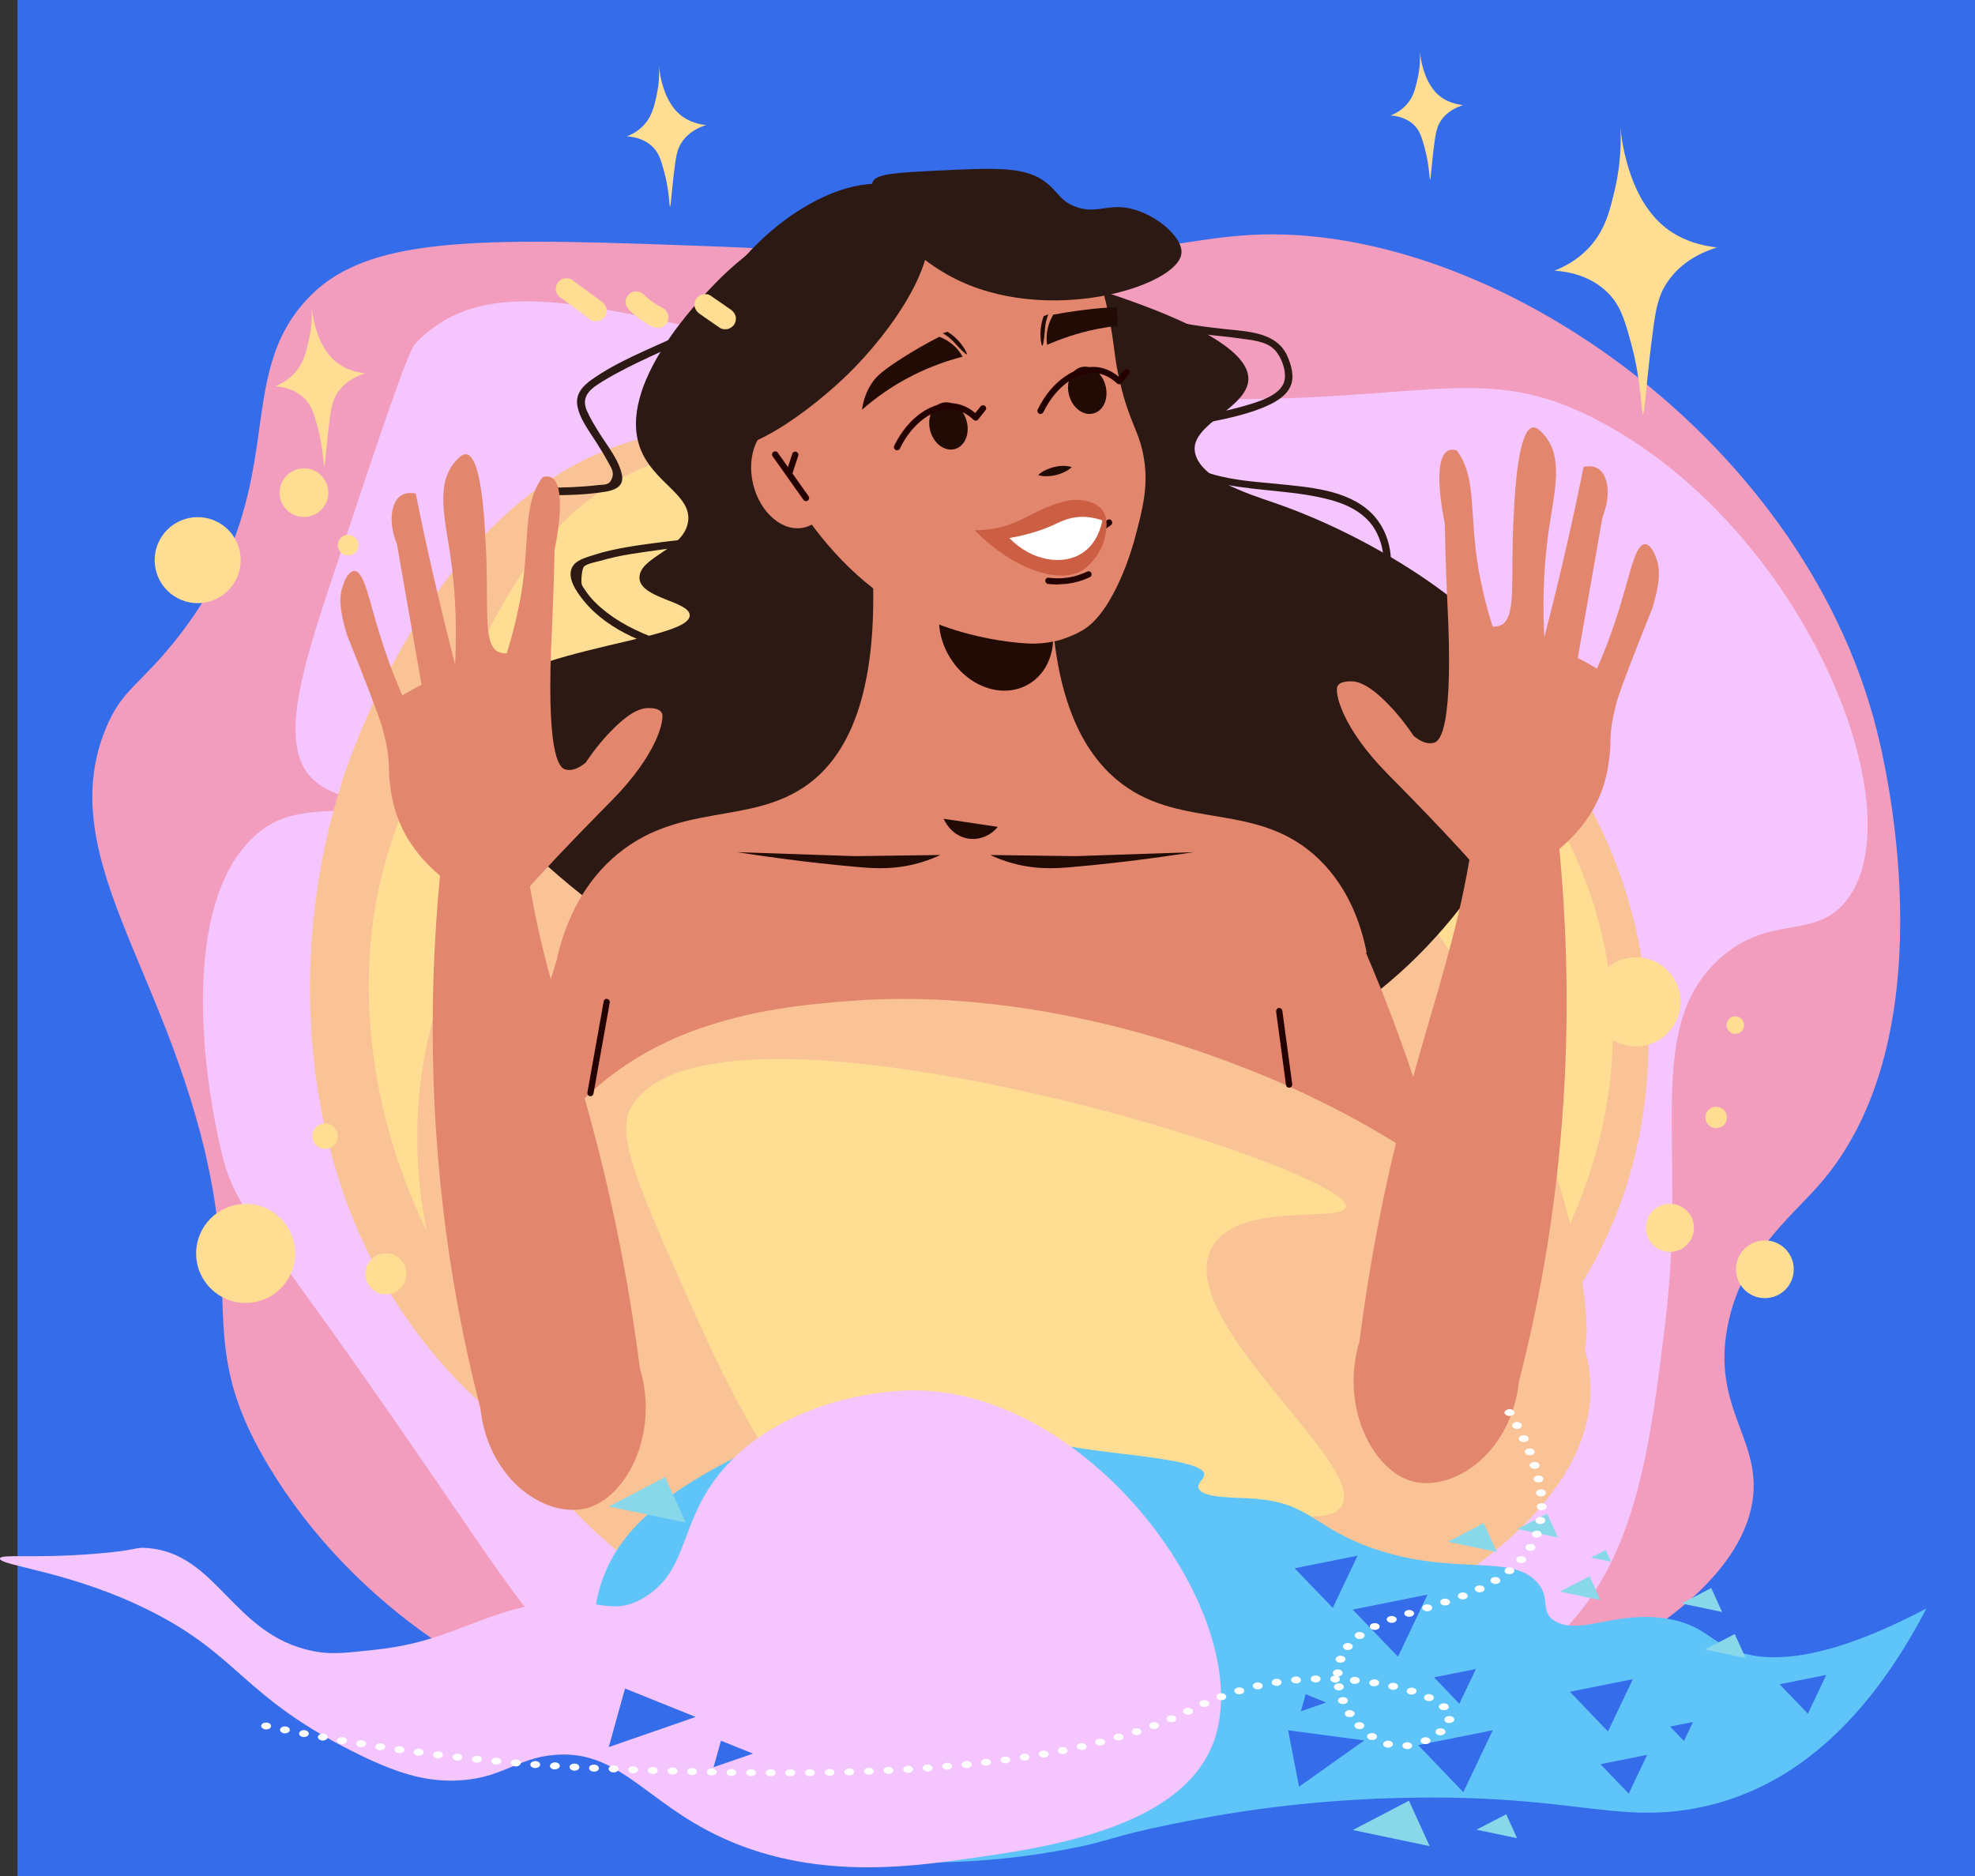 <svg xmlns="http://www.w3.org/2000/svg" id="Layer_2" data-name="Layer 2" viewBox="0 0 139.57 132.6"><rect x="0" y="0" width="139.57" height="132.6" fill="#333333" stroke="none"/><defs><style>      .cls-1 {        fill: #f29dbd;      }      .cls-1, .cls-2, .cls-3, .cls-4, .cls-5, .cls-6, .cls-7, .cls-8, .cls-9, .cls-10, .cls-11, .cls-12, .cls-13 {        stroke-width: 0px;      }      .cls-2 {        fill: #346cea;      }      .cls-3 {        fill: #2d1913;      }      .cls-4 {        fill: #ffde94;      }      .cls-5 {        fill: #88d8ea;      }      .cls-6 {        fill: #210b04;      }      .cls-7 {        fill: #5fc5f9;      }      .cls-8 {        fill: #240100;      }      .cls-9 {        fill: #cc5e44;      }      .cls-10 {        fill: #f5c5ff;      }      .cls-11 {        fill: #fff;      }      .cls-12 {        fill: #e2866d;      }      .cls-13 {        fill: #fac396;      }    </style></defs><g id="Scene"><g><rect class="cls-2" x="1.24" width="138.33" height="132.6"></rect><g><path class="cls-1" d="M7.45,51.55c-2.73,6.71,1.13,13.05,4.33,21.33,7.1,18.37.91,20.33,7.27,30.85,5.8,9.59,16.32,16.85,27.05,18.43,5.31.78,5.47-.6,16-.84,15.27-.34,17.3,2.5,27.2,2.15,15.86-.56,33.63-8.69,34.59-17.71.44-4.16-2.91-6.37-1.8-12.05.97-4.96,4.38-7.59,6.47-9.97,8.99-10.25,4.84-28.76,4.31-31.12-4.77-21.26-27.34-36.91-44.4-36.02-4.71.24-8.92,1.74-19.4,1.87-7.99.09-9.81-.73-17.94-1.03-16.56-.62-24.85-.93-29.2,3.47-5.79,5.86-1.05,13.42-9.29,24.04-2.71,3.5-4.01,3.68-5.19,6.6Z"></path><path class="cls-10" d="M18.96,58.35c-5.86,3.75-5.12,15.33-3.32,23.02.91,3.91,2.2,4.65,10.41,16.39,10.62,15.19,11.44,17.5,15.51,19.74,5.5,3.03,9.9,2.05,20.71,1.32,33.37-2.25,40.98,3.74,48.23-3.6,5.19-5.25,6.15-13.23,7.2-21.91,1.51-12.53-1.56-20.62,3.78-25.51,3.58-3.28,6.76-1.29,9.01-4.16,4.98-6.36-2.93-26.02-17.23-33.75-8.85-4.79-12.69-.97-31.88-1.8-30.24-1.31-44.37-11.81-52.02-3.82-.54.57-2.32,5.88-5.86,16.52-2.2,6.61-3.82,11.86-1.44,14.24,1.3,1.3,3.41,1.36,3.36,1.91-.07.74-3.98-.17-6.45,1.42Z"></path><path class="cls-13" d="M24.15,55.36c-4.15,12.79-3.26,31.01,8.83,42.87,11.33,11.12,26.1,10.88,35.56,10.73,5.6-.09,34.3-.39,44.49-20.48,4.62-9.1,3.43-17.95,3.03-20.48-2.73-17.49-18.76-28.88-25.68-29.52-.74-.07-3.04-.17-5.67-1.42-3.24-1.54-4.23-3.5-6.15-4.97-3.39-2.59-7.31-1.81-14.07-1.3-14.53,1.1-14.32-1.13-19.43.27-14.02,3.84-20.14,21.86-20.93,24.28Z"></path><path class="cls-4" d="M26.55,63.91c-2.08,11.87,2.5,26.44,13.19,35.49,11.15,9.44,24.26,9.32,30.55,9.22,5.03-.08,27.29-.47,38.22-17.59,1.79-2.8,6.47-11.05,5.28-21.57-1.97-17.45-18.47-26.83-25.53-30.85-1.61-.91-13.93-7.73-30.38-7.49-5.35.08-10.26.21-15.09,3.37-5.02,3.28-7.4,8.14-10.8,15.12-2.63,5.39-4.57,9.37-5.44,14.3Z"></path><path class="cls-13" d="M30.58,72.07c-3.21,11.84.85,24.98,9.56,32.98,8.81,8.1,21.62,10.23,31.62,7.86,17.04-4.04,29.69-22.07,38.22-17.59.86.45,1.34.95,1.69.74,2.36-1.48-3.95-36.44-30.21-46.31-11.93-4.48-28.08-3.83-39.53,5.4-2.03,1.63-8.69,7.16-11.33,16.9Z"></path><g><path class="cls-3" d="M73.44,19.23c11.72,3.31,14.87,5.8,14.78,7.62-.11,2-4.1,3.14-3.78,5.08.31,1.9,3.73,2.96,5.62,3.61,7.16,2.46,15.76,7.93,17.81,12.78,2.7,6.36-3.75,16.68-11.01,22.14-16.25,12.22-41.1,3.53-53.98-5.86-1.71-1.25-11.89-8.84-10.21-13.7,1.78-5.15,16.22-5.42,16.07-7.44-.07-.97-3.5-1.18-3.55-2.6-.05-1.5,3.11-1.98,3.43-3.96.31-1.91-2.44-2.75-3.37-5.2-1.69-4.45,4.07-10.41,5.26-11.64,5.37-5.55,12.21-6.88,15.37-7.27l7.57,6.44Z"></path><path class="cls-12" d="M39.37,67.66c19.07-.11,38.14-.23,57.21-.34-.39-1.93-1.24-4.53-3.37-6.59-4.25-4.11-9.59-2.08-13.9-5.31-2.28-1.71-4.69-5.15-5-12.74-.29-.01-.58-.04-.87-.06-1.75-.12-3.49-.24-5.23-.37-1.52-.46-3.15-1.04-4.84-1.78-.6-.26-1.18-.53-1.73-.81.54,9.81-1.98,13.88-4.51,15.75-4.11,3.04-9.33,1.16-13.9,5.31-2.34,2.13-3.36,4.88-3.85,6.93Z"></path><path class="cls-6" d="M67.06,46.35c1.26,2.18,3.77,3.08,5.61,2.02s2.31-3.69,1.05-5.87c-1.26-2.18-3.77-3.08-5.61-2.02s-2.31,3.69-1.05,5.87Z"></path><path class="cls-11" d="M51.13,66.4c-.12,0-.41,0-.65.2-.34.27-.46.8-.29,1.3h38.37c.15-.4.05-.84-.24-1.1-.31-.27-.71-.21-.77-.2-5.09-1.33-9.07-1.3-11.79-1.02-2.22.23-2.79.55-5.24.67-4.36.21-6.26-.62-9.82-.85-2.2-.15-5.47-.09-9.57,1Z"></path><g><path class="cls-6" d="M70.51,58.44c-.53.66-1.38.98-2.19.81-1.15-.24-1.6-1.3-1.63-1.38l3.82.57Z"></path><path class="cls-6" d="M66.45,60.43c-.28.13-.71.32-1.26.49-1.83.57-3.36.46-4.43.37-3.87-.33-7.45-.87-8.66-1.06,2.78.09,5.55.19,8.33.28l6.02-.08Z"></path><path class="cls-6" d="M69.98,60.43c.28.13.71.32,1.26.49,1.83.57,3.36.46,4.43.37,3.87-.33,7.45-.87,8.66-1.06-2.78.09-5.55.19-8.33.28l-6.02-.08Z"></path></g><path class="cls-12" d="M47.18,78.91c0,1.16.24,2.26.7,3.26.77,1.72,2.15,3.12,3.87,3.99,1.42,7.36,2.83,14.72,4.25,22.08-1.59,1.68-3.31,3.72-4.97,6.17,3.99,2.08,8.09,3.52,11.45,4.34,8.49,2.06,17.83,1.46,26.09-.83-.11-.21-.23-.42-.36-.63-2.19-3.77-4.61-6.76-6.79-9.05,1.42-7.36,2.83-14.72,4.25-22.08,1.73-.87,3.12-2.31,3.88-4.05.44-.99.69-2.08.69-3.21,0-.94-.17-1.85-.49-2.69-.34-1.02-.92-1.95-1.65-2.73.37-1.93.74-3.88,1.12-5.83-.09-.1-.16-.19-.26-.29-.87-.99-2.08-2.1-3.65-3.04-.3-.17-.62-.36-.94-.52-7.06-3.52-14.42-.11-15.61.44-1.3-.56-8.66-3.97-15.72-.44-1.9.94-3.34,2.18-4.37,3.29-.16.16-.3.33-.44.49.29,1.78.62,3.49.94,5.2.04.23.09.46.13.69-1.33,1.45-2.13,3.35-2.13,5.43Z"></path><path class="cls-12" d="M96.32,100.7c2.71-1.82,5.42-3.65,8.13-5.47-1.02-6.78-2.82-14.65-5.99-23.09-1.29-3.44-2.68-6.62-4.1-9.55-2.44-1.26-5.29-1.18-7.43.25-2.08,1.39-2.7,3.55-2.86,4.17,4.08,11.23,8.17,22.47,12.25,33.7Z"></path><path class="cls-12" d="M43.17,104.82c-2.94-1.42-5.88-2.84-8.83-4.25.04-6.86.7-14.9,2.63-23.71.79-3.59,1.7-6.94,2.69-10.04,2.24-1.6,5.07-1.93,7.39-.82,2.26,1.08,3.18,3.13,3.42,3.72-2.44,11.7-4.87,23.4-7.31,35.1Z"></path><path class="cls-12" d="M80.78,32.08c.44,2.16-.02,3.87-.61,6.07-.1.39-1.4,5.05-3.64,6.38-.79.47-1.65.71-1.65.71-.58.16-1.16.23-1.75.25-.7.02-6.26-.21-10.92-3.53-5.77-4.12-11.93-14.26-7.74-21.97,2.58-4.75,7.92-6.39,10.06-6.91.24-.05.51-.09.81-.14,0,0,1.16-.17,2.26-.17,3.99-.01,6.48,1.72,6.48,1.72,2.41,1.67,3.49,4.48,4.05,6.79.11.45.2.87.27,1.27.09.45.15.86.21,1.22.17,1.06.19,1.78.55,3.3.64,2.72,1.27,3.29,1.62,5Z"></path><g><path class="cls-12" d="M53.22,34.21c.49,2.05,2.11,3.43,3.62,3.07,1.52-.36,2.35-2.31,1.86-4.37-.49-2.05-2.11-3.43-3.62-3.07-1.52.36-2.35,2.31-1.86,4.37Z"></path><path class="cls-8" d="M56.96,35.42s.09-.01.13-.04c.1-.07.12-.21.05-.31l-2.18-3.08c-.07-.1-.2-.12-.31-.05-.1.07-.12.21-.05.31l2.18,3.08c.04.06.11.09.18.09Z"></path><path class="cls-8" d="M55.8,33.59c.09,0,.18-.06.21-.15l.4-1.23c.04-.12-.03-.24-.14-.28s-.24.02-.28.14l-.4,1.23c-.04.12.03.24.14.28.02,0,.05.01.07.01Z"></path></g><g><path class="cls-6" d="M68.34,29.88c.19.92-.24,1.76-.97,1.88s-1.47-.52-1.66-1.43c-.19-.92.24-1.76.97-1.88.73-.13,1.47.52,1.66,1.43Z"></path><path class="cls-8" d="M63.39,31.83c.08,0,.16-.05.2-.12.89-1.85,2.48-2.99,3.89-2.74.47.08.91.32,1.32.7.05.04.11.07.16.06.06,0,.12-.03.16-.08.18-.22.35-.43.52-.65.08-.1.06-.23-.03-.31-.09-.07-.23-.06-.31.03-.13.16-.25.31-.38.47-.42-.36-.89-.58-1.37-.66-1.6-.27-3.38.95-4.36,2.98-.05.11,0,.24.1.29.03.01.06.02.09.02Z"></path></g><g><path class="cls-6" d="M78.15,27.36c.19.92-.24,1.76-.97,1.88-.73.13-1.47-.52-1.66-1.43-.19-.92.24-1.76.97-1.88.73-.13,1.47.52,1.66,1.43Z"></path><path class="cls-8" d="M73.53,29.26c.08,0,.16-.05.2-.12.89-1.86,2.5-2.98,3.89-2.74.47.08.91.32,1.32.7.04.04.1.06.16.06.06,0,.12-.03.16-.08l.52-.64c.08-.09.06-.23-.03-.31-.09-.08-.23-.06-.31.03l-.38.47c-.42-.35-.89-.58-1.37-.66-1.6-.27-3.38.95-4.36,2.98-.05.11,0,.24.1.29.03.01.06.02.09.02Z"></path></g><g><path class="cls-6" d="M60.94,28.94c.81-.71,2-1.62,3.57-2.41,1.35-.68,2.58-1.08,3.52-1.32-.1-.17-.23-.37-.4-.56-.42-.47-.91-.72-1.25-.85-1.07.55-1.93,1.07-2.55,1.46-1.5.95-1.85,1.34-2.07,1.61-.59.77-.77,1.57-.84,2.07Z"></path><path class="cls-6" d="M66.96,23.45c.18.11.44.29.69.55.45.46.72,1,.67,1.04-.06.05-.58-.5-.73-.67-.23-.24-.41-.46-.76-.69-.09-.06-.16-.1-.21-.13l.34-.1Z"></path></g><g><path class="cls-6" d="M78.92,21.73c.03.46.04.9.05,1.3-.44.05-.9.12-1.38.21-1.48.29-2.69.74-3.59,1.13-.03-.2-.05-.43-.03-.69.05-.63.28-1.12.46-1.44,1.18-.22,2.18-.34,2.9-.42.7-.07,1.21-.1,1.58-.1Z"></path><path class="cls-6" d="M73.76,22.34c-.08.2-.17.5-.21.86-.07.63.04,1.23.11,1.23.08,0,.15-.75.17-.98.03-.33.04-.61.17-1.01.03-.1.06-.18.09-.23l-.32.13Z"></path></g><path class="cls-6" d="M73.36,33.58c.34-.32.73-.46,1.12-.57.4-.09.81-.13,1.26,0-.34.32-.73.46-1.12.57-.4.08-.81.13-1.26,0Z"></path><path class="cls-8" d="M73.24,38.89c.55,0,1.09-.05,1.63-.16,1.31-.25,2.57-.81,3.64-1.62.1-.07.12-.21.04-.31-.07-.1-.21-.12-.31-.04-1.02.77-2.22,1.31-3.46,1.54-1.1.21-2.22.2-3.32-.05-.12-.03-.24.05-.26.17-.03.12.05.24.17.26.62.13,1.24.2,1.87.2Z"></path><path class="cls-8" d="M74.75,41.3c.48,0,.95-.06,1.41-.19.3-.08.59-.19.86-.32.11-.05.15-.18.1-.29-.05-.11-.19-.15-.29-.1-.25.12-.52.22-.79.3-.62.17-1.27.22-1.92.13-.14-.02-.23.07-.25.19-.02.12.07.23.19.25.23.03.46.04.69.04Z"></path><path class="cls-9" d="M68.87,37.48c.99,0,1.74-.18,2.23-.33,1.45-.45,2.18-1.18,4.03-1.69.27-.07.76-.2,1.36-.1.33.05,1,.16,1.4.68.46.6.3,1.38.21,1.86-.24,1.16-1.03,2.02-1.54,2.36-1.58,1.07-4.83.09-7.69-2.78Z"></path><path class="cls-11" d="M71.34,38.04c1.58,1.62,3.79,1.96,5.17,1.03,1.03-.69,1.31-1.88,1.39-2.29-.46-.16-1.15-.33-1.94-.21-.6.09-1.02.31-1.27.42-.7.34-1.77.76-3.36,1.04Z"></path><path class="cls-3" d="M61.68,12.83c-.72,1.41,2.19,4.95,5.56,6.74,6.67,3.54,16.01.68,16.25-1.66.13-1.2-2.06-3.03-4.08-3.25-1.31-.14-2.1.45-3.43-.06-1.06-.4-1.18-1.02-2.07-1.71-1.42-1.12-3.53-1.04-7.68-.83-2.85.14-4.27.22-4.55.77Z"></path><path class="cls-3" d="M65.22,14.73c1.85,3.21-2.39,8.88-5.28,11.7-2.31,2.26-7.76,6.62-10.17,4.97-1.87-1.28-1.11-5.62-.28-8,2.41-6.89,10.51-11.95,14.34-9.97.27.14.93.53,1.38,1.3Z"></path><path class="cls-3" d="M80.4,21.88c1.98.89,4.04,1.14,6.18,1.38,1.64.18,3.66.21,4.41,1.94.27.64.5,1.42.21,2.09-.31.72-1.08,1.14-1.76,1.44-1.82.78-3.9,1.07-5.83,1.46-.33.07-.47-.44-.14-.51,1.68-.34,3.39-.64,5.03-1.16.74-.24,1.78-.6,2.17-1.34.38-.72-.09-1.98-.65-2.51-.59-.57-1.63-.64-2.4-.75-.89-.13-1.79-.2-2.68-.31-1.67-.2-3.27-.58-4.81-1.27-.31-.14-.04-.59.27-.46h0Z"></path><path class="cls-3" d="M83.06,30.43c-.6,3.37,5.01,3.54,7.09,3.76,2.25.24,5.03.38,6.75,2.06,1.46,1.42,1.75,3.73,1,5.57-.81,1.98-2.6,3.37-4.58,4.05-2.97,1.02-6.15.53-9.17.04-.33-.06-.19-.56.14-.51,2.71.45,5.53.88,8.23.16,2.31-.61,4.55-2.23,5.13-4.66.27-1.12.13-2.33-.41-3.34-.63-1.18-1.81-1.82-3.05-2.18-2.48-.71-5.1-.64-7.62-1.14-1.97-.39-4.45-1.52-4.02-3.95.06-.33.57-.19.51.14h0Z"></path><path class="cls-3" d="M53.79,19.41c-.03,2.14-2.73,3.32-4.35,4.15-2.27,1.16-4.67,2.06-6.85,3.39-.8.49-1.57,1.02-1.12,2.07.24.55.56,1.07.88,1.58.55.89,1.43,1.95,1.61,3.02.12.76-.52,1.03-1.16,1.13-1.39.23-2.85.26-4.26.25-.34,0-.34-.53,0-.53,1.23,0,2.47-.04,3.69-.18.5-.06.81.03,1.01-.46.19-.47-.05-.77-.28-1.19-.24-.46-.52-.89-.79-1.33-.5-.8-1.25-1.74-1.38-2.71-.11-.78.42-1.34,1.01-1.76,1.88-1.33,4.11-2.17,6.18-3.15,1.05-.5,2.09-1.02,3.07-1.63.96-.6,2.2-1.37,2.22-2.65,0-.34.53-.34.53,0h0Z"></path><path class="cls-3" d="M53.3,51.48c1.08-.19,2.22-.92,1.86-2.17-.26-.91-1.28-1.46-2.09-1.82-1.39-.61-2.92-.81-4.39-1.15-2.66-.63-5.64-1.68-7.42-3.87-.5-.61-1.33-1.75-.73-2.53.31-.4.96-.56,1.41-.71.77-.25,1.56-.42,2.36-.56.8-.14,1.61-.24,2.42-.35.75-.11,1.67-.13,2.38-.43,2.54-1.05-.81-4.45-1.79-5.47-.23-.25.14-.62.37-.37,1.16,1.22,3.99,3.96,2.46,5.81-.7.84-2.29.83-3.28.97-1.49.21-3,.38-4.44.81-.28.08-.98.2-1.16.42-.15.18-.21,1.04-.15,1.24.04.13.15.27.22.38.41.64.97,1.16,1.56,1.62,1.24.94,2.68,1.59,4.16,2.06,2.37.75,5.18.8,7.28,2.23.82.56,1.59,1.35,1.43,2.41-.18,1.17-1.25,1.81-2.32,2-.33.06-.47-.45-.14-.51h0Z"></path><path class="cls-13" d="M34.83,95.23c.29,2.38,1.03,4.58,2.12,6.6.96,1.76,2.18,3.39,3.56,4.88,2.94,3.15,6.69,5.71,10.52,7.7,3.99,2.08,8.09,3.52,11.45,4.34,8.49,2.06,17.83,1.46,26.09-.83,12.86-3.52,23.17-11.08,23.8-18.9.26-3.08-.99-6.24-3.32-9.31-1.79-2.33-4.22-4.61-7.12-6.73-1.03-.74-2.13-1.49-3.28-2.19-2.71-1.69-5.71-3.22-8.89-4.58-.9-.37-1.82-.74-2.75-1.09-8.5-3.22-18-5.01-26.57-4.4-2.78.2-6.63.52-10.55,1.82-.24.07-.47.16-.7.24-2.73,1-5.47,2.51-7.87,4.84-.47.46-.93.94-1.37,1.46-.39.47-4.37,5.27-5.13,11.85-.01.24-.04.47-.06.72-.09,1.15-.07,2.33.07,3.56Z"></path><g><path class="cls-12" d="M104.64,48.51c1.33.17,2.66.33,3.99.5,1.93,10.17,3.13,23.51.8,38.51-.56,3.6-1.28,6.98-2.09,10.13-.57,5.23-4.88,7.95-7.75,6.98-2.67-.91-4.88-5.28-3.52-9.82.43-3.33.89-5.96,1.19-7.55,2.8-14.9,6.49-20.56,7.29-32.55.19-2.79.13-5.04.08-6.2Z"></path><path class="cls-12" d="M94.51,48.52c.18-.39.82-.37,1.14-.36.22.04.94.09,2.31,1.47.52.51,1.2,1.28,1.94,2.38.73.61,1.22.56,1.51.46.36-.17,1.33-1.05.87-9.95,0,0-.13-2.82-.18-5.54-.08-.36-.96-4.6.26-5.14.14-.06.33-.08.58-.01.71.94.94,2.05,1.06,3.42.12,1.37.14,3,.49,5.02.17.95.46,2.34.99,4.01.17.03.42,0,.7-.15,1.02-.72.53-3.39.8-7.81.08-1.89.35-5.93,1.33-6.1.33-.07.66.36.8.51,1.42,1.58.72,4.12.35,6.66-.26,1.79-.5,4.38-.33,7.67.55-2.13,1.09-4.32,1.6-6.57.43-1.87.82-3.7,1.18-5.5.54-.1.85.03,1,.12.74.44.97,1.87.33,3.46-.58,3.31-1.16,6.62-1.74,9.93.48.25.92.5,1.36.76,1.01-2.31,1.62-4.33,2.03-5.79.41-1.46.78-3,1.36-3.01.42,0,.74.81.75.89.41.94.24,2.05-.23,3.63-1.33,3.29-2.24,5.73-2.4,6.25-.16.51-.27,1-.27,1-.03.1-.06.25-.1.44-.02.11-.1.51-.15.97-.06.58-.03.76-.06,1.3,0,0-.03.52-.17,1.36-1.14,6.61-9.04,8.87-8.86,7.56-1.48-1.91-6.68-7.14-6.68-7.14-3.27-3.31-3.76-5.74-3.57-6.21Z"></path></g><g><path class="cls-12" d="M36.65,50.4c-1.33.17-2.66.33-3.99.5-1.93,10.17-3.13,23.51-.8,38.51.56,3.6,1.28,6.98,2.09,10.13.57,5.23,4.88,7.95,7.75,6.98,2.67-.91,4.88-5.28,3.52-9.82-.43-3.33-.89-5.96-1.19-7.55-2.8-14.9-6.49-20.56-7.29-32.55-.19-2.79-.13-5.04-.08-6.2Z"></path><path class="cls-12" d="M46.78,50.41c-.18-.39-.82-.37-1.14-.36-.22.04-.94.09-2.31,1.47-.52.51-1.2,1.28-1.94,2.38-.73.61-1.22.56-1.51.46-.36-.17-1.33-1.05-.87-9.95,0,0,.13-2.82.18-5.54.08-.36.96-4.6-.26-5.14-.14-.06-.33-.08-.58-.01-.71.94-.94,2.05-1.06,3.42-.12,1.37-.14,3-.49,5.02-.17.95-.46,2.34-.99,4.01-.17.03-.42,0-.7-.15-1.02-.72-.53-3.39-.8-7.81-.08-1.89-.35-5.93-1.33-6.1-.33-.07-.66.36-.8.51-1.42,1.58-.72,4.12-.35,6.66.26,1.79.5,4.38.33,7.67-.55-2.13-1.09-4.32-1.6-6.57-.43-1.87-.82-3.7-1.18-5.5-.54-.1-.85.03-1,.12-.74.44-.97,1.87-.33,3.46.58,3.31,1.16,6.62,1.74,9.93-.48.25-.92.5-1.36.76-1.01-2.31-1.62-4.33-2.03-5.79-.41-1.46-.78-3-1.36-3.01-.42,0-.74.81-.75.89-.41.94-.24,2.05.23,3.63,1.33,3.29,2.24,5.73,2.4,6.24.16.51.27,1,.27,1,.02.1.06.25.1.44.02.11.1.51.15.97.06.58.03.76.06,1.3,0,0,.03.52.17,1.36,1.14,6.61,9.04,8.87,8.86,7.56,1.48-1.91,6.68-7.14,6.68-7.14,3.27-3.31,3.76-5.74,3.57-6.21Z"></path></g></g><path class="cls-4" d="M120.52,78.98c0,.42.34.76.76.76s.76-.34.76-.76-.34-.76-.76-.76-.76.34-.76.76Z"></path><path class="cls-4" d="M122.01,72.45c0,.34.28.62.62.62s.62-.28.62-.62-.28-.62-.62-.62-.62.28-.62.62Z"></path><path class="cls-4" d="M112.46,70.81c0,1.74,1.41,3.15,3.15,3.15s3.15-1.41,3.15-3.15-1.41-3.15-3.15-3.15-3.15,1.41-3.15,3.15Z"></path><path class="cls-4" d="M116.31,86.78c0,.94.76,1.7,1.7,1.7s1.7-.76,1.7-1.7-.76-1.7-1.7-1.7-1.7.76-1.7,1.7Z"></path><path class="cls-4" d="M122.68,89.71c0,1.13.91,2.04,2.04,2.04s2.04-.91,2.04-2.04-.91-2.04-2.04-2.04-2.04.91-2.04,2.04Z"></path><circle class="cls-4" cx="21.48" cy="34.82" r="1.72"></circle><circle class="cls-4" cx="24.6" cy="38.53" r=".73"></circle><circle class="cls-4" cx="13.97" cy="39.59" r="3.04"></circle><circle class="cls-4" cx="22.97" cy="80.3" r=".9"></circle><circle class="cls-4" cx="17.36" cy="88.59" r="3.5"></circle><path class="cls-4" d="M25.82,90.03c0,.8.65,1.45,1.45,1.45s1.45-.65,1.45-1.45-.65-1.45-1.45-1.45-1.45.65-1.45,1.45Z"></path><path class="cls-8" d="M91.1,76.88c.15-.02.23-.13.22-.25l-.7-5.2c-.02-.12-.13-.2-.25-.19-.12.02-.2.13-.19.25l.7,5.2c.02.11.11.19.22.19Z"></path><path class="cls-8" d="M41.72,77.48c.1,0,.2-.07.22-.18l1.15-6.44c.02-.12-.06-.23-.18-.26-.12-.03-.23.06-.25.18l-1.15,6.44c-.02.12.06.23.18.26.01,0,.03,0,.04,0Z"></path><path class="cls-4" d="M44.56,78.33c-1.05,1.94.64,5.74,4.03,13.35,3.23,7.25,6.77,14.96,14.51,20.61.61.45,8.14,5.86,10.68,3.8.64-.52.43-1.07,1.04-2,2.32-3.5,9.27-1.6,9.81-3.05.8-2.14-13.3-9.17-12.96-9.92.4-.9,20.92,8.68,23.13,5.35,1.93-2.91-11.82-13.09-9.2-18.23,1.74-3.43,9.34-1.79,9.51-2.93.44-2.81-45.17-16.89-50.55-6.97Z"></path></g><path class="cls-4" d="M101.06,12.69c-.05,0-.04-.99-.38-2.23-.2-.73-.33-1.19-.73-1.6-.57-.57-1.33-.67-1.68-.7.28-.11.69-.31,1.07-.7.54-.56.68-1.2.84-1.9.1-.45.21-1.11.16-1.94,0-.14.08,2.03,1.33,3.11.59.51,1.29.65,1.72.7-.41.13-1.11.42-1.56,1.09-.19.29-.32.59-.43,1.34-.23,1.62-.28,2.82-.34,2.82Z"></path><path class="cls-4" d="M116.11,29.27c-.12,0-.09-2.21-.84-5-.45-1.64-.74-2.67-1.65-3.58-1.28-1.28-2.98-1.51-3.77-1.56.62-.24,1.56-.7,2.4-1.58,1.2-1.27,1.53-2.7,1.89-4.26.23-1,.47-2.5.37-4.35-.02-.31.19,4.55,2.97,6.97,1.32,1.15,2.89,1.47,3.85,1.58-.93.29-2.49.94-3.5,2.45-.44.66-.73,1.32-.96,3-.51,3.64-.62,6.33-.77,6.33Z"></path><path class="cls-4" d="M22.91,32.93c-.06,0-.05-1.22-.47-2.77-.25-.91-.41-1.48-.91-1.99-.71-.71-1.65-.84-2.09-.87.34-.13.86-.39,1.33-.88.67-.7.85-1.49,1.05-2.36.13-.56.26-1.38.2-2.41,0-.17.1,2.52,1.65,3.86.73.64,1.6.81,2.13.88-.51.16-1.38.52-1.94,1.36-.24.37-.4.73-.53,1.66-.28,2.02-.34,3.5-.42,3.51Z"></path><path class="cls-4" d="M47.35,14.59c-.06,0-.04-1.08-.41-2.44-.22-.8-.36-1.31-.8-1.75-.63-.63-1.45-.74-1.84-.76.3-.12.76-.34,1.17-.77.59-.62.75-1.32.92-2.08.11-.49.23-1.22.18-2.12,0-.15.09,2.22,1.45,3.4.64.56,1.41.72,1.88.77-.45.14-1.22.46-1.71,1.2-.21.32-.36.64-.47,1.46-.25,1.78-.3,3.09-.37,3.09Z"></path><path class="cls-5" d="M72.46,120.79c.69-.36,1.39-.72,2.08-1.08.25.56.51,1.12.76,1.68-.95-.2-1.9-.4-2.85-.59Z"></path><path class="cls-7" d="M88.77,105.93c-1.46-.11-3.71-.02-4.05-.7-.19-.38.39-.67.38-1.03-.02-1.31-9.17-1.44-11.08-2.41-.23-.12-.46-.24-.46-.24-1-.57-1.66-1.02-1.83-1.14-.95-.64-2.72-.88-3.82-.87-2.7.04-3.05,1.64-5.96,1.84-1.68.12-1.92-.39-3.74-.38-1.48.01-3.09.36-5.73,1.73-2.47,1.28-6.44,3.32-8.63,6.45-4,5.7-1.42,13.98,5.88,18.57,9.69,6.09,23.9,3.3,26.08,2.87,2.62-.51,2.83-.85,6.93-1.68,3.27-.66,9.26-1.81,17.57-1.89,10.75-.11,13.96,1.79,19.48.76,4.86-.91,11.1-4.03,16.35-14.13-7.09,3.74-10.96,3.82-13.22,3.09-2.06-.67-2.43-1.91-5.07-2.36-3.63-.61-6.15,1.18-7.92.19-1.19-.67-.26-1.6-1.3-2.76-1.81-2.04-5.78-.46-11.39-2.33-4.34-1.45-4.61-3.28-8.48-3.57Z"></path><path class="cls-10" d="M85.63,123.44c-2.44,5.88-12.07,7.2-17.26,7.93-4.35.61-11.63,1.63-18.5-2.06-4.54-2.44-6.44-5.62-10.65-5.28-2.79.22-3.77,1.76-7.18,1.82-1.99.03-3.93-.45-7.21-2.11-7.63-3.85-7.92-6.67-14.01-9.78C5.16,111.05-.1,110.67,0,110.15c.07-.34,2.27.02,6.69-.33,3.16-.25,2.76-.49,3.72-.41,4.96.38,6.02,6.1,11.64,7.27,1.48.31,2.61.1,4.36-.07,4.5-.45,6.43-1.92,10.09-2.9,5.29-1.42,6.29.78,8.92-.74,3.15-1.83,2.56-4.96,5.12-8.42,3.56-4.82,10.25-6.28,14.04-6.28,12.78,0,24.65,16.53,21.06,25.18Z"></path><path class="cls-2" d="M91.8,126.28c-.26-1.33-.51-2.66-.77-3.99,1.79.24,3.59.48,5.38.72l-4.61,3.27Z"></path><path class="cls-2" d="M103.41,126.67c-1.06-1.11-2.13-2.22-3.19-3.33,1.76-.35,3.51-.7,5.27-1.05-.69,1.46-1.39,2.92-2.08,4.38Z"></path><path class="cls-2" d="M103.13,120.42c-.6-.62-1.2-1.25-1.79-1.87.99-.2,1.97-.39,2.96-.59-.39.82-.78,1.64-1.17,2.46Z"></path><path class="cls-2" d="M98.8,117.1c-1.07-1.11-2.14-2.23-3.21-3.34,1.76-.35,3.53-.7,5.29-1.06-.7,1.47-1.39,2.93-2.09,4.4Z"></path><path class="cls-2" d="M119,123.05c-.33-.34-.65-.68-.98-1.02.54-.11,1.08-.22,1.62-.32-.21.45-.43.9-.64,1.35Z"></path><path class="cls-2" d="M115.1,126.77c-.67-.69-1.33-1.39-2-2.08,1.1-.22,2.2-.44,3.3-.66l-1.3,2.74Z"></path><path class="cls-2" d="M127.76,121.12c-.67-.69-1.33-1.39-2-2.08,1.1-.22,2.2-.44,3.3-.66-.43.91-.87,1.83-1.3,2.74Z"></path><path class="cls-2" d="M113.64,122.38c-.9-.94-1.8-1.87-2.7-2.81,1.48-.3,2.97-.59,4.45-.89-.59,1.23-1.17,2.47-1.76,3.7Z"></path><path class="cls-2" d="M94.19,113.65c-.9-.94-1.8-1.87-2.7-2.81,1.48-.3,2.97-.59,4.45-.89-.59,1.23-1.17,2.47-1.76,3.7Z"></path><path class="cls-5" d="M102.32,108.97c.84-.44,1.69-.88,2.53-1.32.31.68.62,1.36.93,2.04-1.15-.24-2.31-.48-3.46-.72Z"></path><path class="cls-5" d="M107.23,108.07c.7-.36,1.4-.73,2.1-1.09.26.56.51,1.13.77,1.69-.96-.2-1.91-.4-2.87-.6Z"></path><path class="cls-5" d="M110.23,112.49c.7-.36,1.4-.73,2.1-1.09.26.56.51,1.13.77,1.69-.96-.2-1.91-.4-2.87-.6Z"></path><path class="cls-5" d="M118.83,113.33c.7-.36,1.4-.73,2.1-1.09.26.56.51,1.13.77,1.69-.96-.2-1.91-.4-2.87-.6Z"></path><path class="cls-5" d="M104.34,129.32c.7-.36,1.4-.73,2.1-1.09.26.56.51,1.13.77,1.69-.96-.2-1.91-.4-2.87-.6Z"></path><path class="cls-5" d="M95.59,129.35c1.33-.69,2.65-1.38,3.98-2.08l1.46,3.21c-1.81-.38-3.63-.76-5.44-1.14Z"></path><path class="cls-5" d="M43.02,106.48c1.33-.69,2.65-1.38,3.98-2.08l1.46,3.21c-1.81-.38-3.63-.76-5.44-1.14Z"></path><path class="cls-5" d="M112.44,110.09c.34-.18.69-.36,1.03-.54.13.28.25.55.38.83-.47-.1-.94-.2-1.41-.29Z"></path><path class="cls-5" d="M120.49,116.58c.7-.36,1.4-.73,2.1-1.09.26.56.51,1.13.77,1.69-.96-.2-1.91-.4-2.87-.6Z"></path><path class="cls-2" d="M91.93,120.95c.11-.4.22-.8.34-1.21.48.2.97.39,1.45.59-.6.21-1.19.41-1.79.62Z"></path><path class="cls-2" d="M50.43,124.9l.52-1.87,2.26.91-2.78.96Z"></path><path class="cls-2" d="M43.02,123.48c.38-1.38.77-2.76,1.15-4.14,1.66.67,3.33,1.34,4.99,2.01-2.05.71-4.1,1.42-6.14,2.13Z"></path><path class="cls-11" d="M55.5,125.3c0-.13.15-.25.35-.25s.35.11.35.25-.15.25-.35.25-.35-.11-.35-.25ZM54.11,125.3c0-.14.16-.25.35-.25s.35.11.35.25-.16.25-.35.25-.35-.11-.35-.25ZM53.07,125.54c-.19,0-.34-.11-.34-.25,0-.13.16-.24.35-.24.19,0,.34.11.34.25s-.16.24-.35.24h0ZM56.89,125.3c0-.14.15-.25.34-.25.19,0,.35.1.35.24,0,.14-.15.25-.34.25-.19,0-.35-.11-.35-.24ZM51.68,125.52c-.19,0-.34-.11-.34-.25,0-.13.17-.24.35-.24.19,0,.35.12.34.25,0,.14-.16.24-.35.24h0ZM58.28,125.28c0-.14.15-.25.34-.26.19,0,.35.1.35.24,0,.13-.15.25-.33.25-.2,0-.35-.1-.36-.24ZM50.29,125.49c-.19,0-.35-.12-.34-.26,0-.13.17-.24.36-.24.19,0,.34.12.33.25,0,.14-.16.24-.35.24h0ZM59.67,125.24c0-.13.15-.25.33-.26.19,0,.35.1.36.24,0,.14-.14.25-.33.26-.19,0-.35-.1-.36-.24ZM48.89,125.46c-.19,0-.34-.12-.33-.26,0-.13.17-.24.36-.24.19,0,.34.12.33.26,0,.13-.16.24-.35.24h-.01ZM61.06,125.2c-.01-.13.13-.25.33-.26.19-.01.35.09.36.23.01.13-.13.25-.33.26-.2,0-.35-.1-.36-.23ZM47.51,125.42c-.19,0-.34-.12-.33-.26.01-.14.17-.24.37-.24.19,0,.33.12.33.26,0,.13-.16.24-.34.24h-.02ZM46.12,125.38c-.19-.01-.34-.12-.33-.26,0-.13.17-.24.36-.23.19,0,.34.12.33.26-.01.13-.17.24-.35.24h-.02ZM62.44,125.14c-.01-.13.13-.25.33-.26.19-.01.35.09.37.23.01.14-.13.26-.32.27-.21,0-.36-.1-.37-.23ZM44.73,125.33c-.19-.01-.33-.12-.33-.26,0-.14.17-.24.36-.23.19,0,.34.12.33.26-.01.13-.17.24-.35.24h-.02ZM63.83,125.07c-.02-.13.13-.25.31-.27.19-.01.36.09.38.23.01.13-.12.26-.32.27-.21,0-.36-.09-.37-.23ZM43.34,125.27c-.19-.01-.33-.12-.33-.26.01-.13.17-.24.37-.23.19,0,.34.12.33.26,0,.13-.17.23-.35.23h-.02ZM41.95,125.21c-.19,0-.33-.12-.32-.26,0-.14.17-.24.37-.23.19.01.33.13.32.27,0,.13-.17.23-.35.23h-.02ZM65.21,124.98c-.02-.13.12-.26.31-.27.19,0,.36.09.38.22.02.14-.12.26-.31.27-.22,0-.36-.09-.38-.22ZM40.57,125.14c-.19,0-.33-.13-.32-.26.01-.14.18-.24.37-.23.19,0,.33.13.32.27-.01.13-.17.23-.35.23,0,0-.02,0-.03,0ZM66.59,124.87c-.02-.14.11-.26.31-.28.19-.01.36.08.38.21.03.14-.11.26-.3.28-.01,0-.03,0-.04,0-.17,0-.33-.09-.35-.22ZM39.18,125.06c-.19-.01-.33-.13-.31-.27.02-.14.19-.24.37-.23.19.01.33.13.32.27-.02.13-.17.22-.35.22h-.03ZM37.79,124.96c-.19-.01-.33-.13-.31-.27.02-.13.19-.23.38-.22.19.01.33.13.31.27-.01.12-.17.22-.34.22h-.04ZM67.97,124.75c-.03-.13.1-.26.3-.28.19-.02.36.07.39.21.03.13-.1.26-.29.28h-.05c-.17,0-.32-.09-.35-.21ZM36.41,124.84c-.19-.01-.33-.14-.31-.27.03-.14.2-.23.39-.22.19.01.33.14.31.28-.03.12-.17.22-.35.22-.01,0-.03,0-.04,0ZM69.34,124.6c-.03-.13.1-.26.28-.29.19-.02.37.07.4.2.03.13-.1.26-.28.29-.02,0-.04,0-.06,0-.17,0-.32-.09-.35-.21ZM35.03,124.72c-.19-.02-.33-.14-.3-.28.03-.14.2-.23.39-.21.19.02.33.14.3.28-.02.12-.17.21-.35.21h-.04ZM70.71,124.44c-.03-.13.09-.26.28-.29.19-.03.37.06.4.19.03.13-.08.26-.27.29-.03,0-.05,0-.07,0-.17,0-.31-.08-.34-.2ZM33.65,124.58c-.19-.02-.32-.15-.29-.28.03-.13.21-.23.4-.21.19.02.32.14.29.28-.03.12-.17.21-.34.21h-.06ZM72.07,124.24c-.04-.13.08-.26.26-.29.19-.03.37.05.42.19.04.13-.08.27-.26.29-.03,0-.05,0-.08,0-.16,0-.31-.08-.34-.2ZM32.27,124.43c-.19-.02-.32-.15-.29-.28.03-.13.22-.23.4-.2.19.02.32.15.28.28-.03.12-.17.21-.34.21-.02,0-.03,0-.06,0ZM30.9,124.27c-.19-.02-.32-.15-.28-.29.03-.13.22-.22.4-.2.19.02.32.15.28.29-.03.12-.18.21-.35.21-.01,0-.03,0-.06,0ZM73.42,124.03c-.04-.13.07-.27.26-.29.19-.03.37.05.42.18.04.13-.07.27-.26.3-.03,0-.06,0-.08,0-.16,0-.3-.07-.34-.19ZM29.53,124.09c-.19-.02-.31-.16-.28-.29.03-.14.22-.23.4-.2.19.02.31.15.28.29-.03.12-.18.2-.34.2-.02,0-.04,0-.06,0ZM74.77,123.79c-.05-.13.06-.27.24-.3.18-.03.37.04.42.17.06.13-.05.27-.24.31-.03,0-.06,0-.1,0-.15,0-.29-.07-.33-.18ZM28.16,123.9c-.19-.02-.31-.16-.28-.29.04-.13.22-.22.41-.19.19.03.31.16.28.29-.03.12-.18.2-.34.2-.02,0-.05,0-.07,0ZM26.8,123.7c-.19-.03-.31-.16-.26-.29.04-.13.22-.22.41-.19.19.03.31.16.27.29-.03.11-.18.19-.34.19-.03,0-.05,0-.08,0ZM76.1,123.52c-.06-.13.05-.27.23-.31.18-.04.37.03.44.16.06.13-.04.27-.23.31-.03,0-.07,0-.1,0-.15,0-.28-.06-.33-.17ZM99.11,123.42c-.03-.13.1-.26.28-.28.19-.02.37.07.4.2.03.13-.1.26-.28.28-.02,0-.03,0-.06,0-.17,0-.31-.08-.34-.21ZM97.96,123.5c-.18-.05-.26-.2-.19-.32.08-.13.28-.19.46-.13.17.05.26.2.18.32-.06.09-.18.15-.32.15-.04,0-.09,0-.13-.02ZM25.44,123.48c-.19-.03-.3-.16-.26-.3.04-.13.23-.21.42-.18.19.03.31.16.26.3-.03.11-.18.19-.33.19-.03,0-.06,0-.08,0ZM77.42,123.21c-.06-.13.03-.27.22-.31.18-.04.37.02.44.15.06.12-.03.27-.22.31-.03.01-.08.01-.11.01-.15,0-.28-.06-.33-.16ZM100.44,123.16c-.1-.12-.05-.27.12-.34.17-.07.37-.03.48.08.1.12.04.27-.12.34-.06.02-.12.03-.18.03-.12,0-.24-.04-.3-.12ZM24.08,123.26c-.19-.03-.3-.17-.25-.3.04-.13.23-.22.42-.18.19.03.3.17.26.3-.04.11-.18.19-.34.19-.03,0-.06,0-.08,0ZM22.73,123.01c-.19-.03-.3-.17-.25-.3.05-.13.24-.21.42-.18.18.03.29.17.25.3-.04.11-.19.19-.34.19-.03,0-.06,0-.08,0ZM78.73,122.87c-.07-.13.01-.27.19-.32.17-.05.37,0,.45.13.07.13-.01.27-.19.32-.04.01-.08.02-.13.02-.14,0-.27-.06-.33-.15ZM96.71,122.9c-.14-.09-.14-.25,0-.34.13-.1.35-.1.49,0,.14.09.15.25.01.35-.07.05-.16.07-.25.07-.08,0-.17-.02-.24-.07ZM21.39,122.76c-.19-.04-.3-.17-.24-.3.05-.13.24-.21.42-.17.18.04.29.17.24.3-.04.11-.18.18-.33.18-.03,0-.06,0-.09,0ZM101.57,122.59c-.15-.09-.17-.25-.04-.35.12-.1.34-.11.49-.03.15.09.17.25.04.35-.07.05-.17.09-.26.09-.08,0-.16-.02-.22-.06ZM80.01,122.49c-.08-.12,0-.27.17-.32.17-.06.38,0,.46.12.08.12,0,.27-.17.32-.05.01-.1.02-.15.02-.13,0-.26-.05-.31-.14ZM20.04,122.5c-.18-.04-.29-.18-.24-.3.06-.13.24-.21.43-.17.18.03.29.17.24.3-.04.11-.18.18-.33.18-.03,0-.06,0-.1,0ZM18.71,122.22c-.19-.04-.29-.18-.24-.3.06-.13.25-.2.44-.16.18.03.28.17.23.3-.04.11-.18.17-.33.17-.03,0-.06,0-.1,0ZM95.78,122.1c-.11-.11-.07-.27.09-.34.16-.07.37-.04.49.07.1.11.06.27-.1.34-.06.03-.13.04-.19.04-.11,0-.22-.04-.28-.11ZM81.26,122.07c-.09-.12-.02-.27.15-.33.17-.06.37-.02.46.1.09.12.02.27-.15.33-.06.02-.1.03-.16.03-.12,0-.25-.05-.31-.13ZM102.36,121.78c-.19-.02-.32-.15-.28-.29.03-.13.21-.22.4-.2.19.02.32.15.29.28-.03.12-.18.21-.35.21h-.06ZM82.49,121.6c-.1-.11-.05-.27.12-.33.17-.07.37-.03.48.08.09.12.04.27-.13.34-.06.02-.12.03-.18.03-.12,0-.23-.04-.29-.12ZM95.07,121.21c-.08-.12,0-.27.17-.32.17-.06.37,0,.46.12.08.12,0,.27-.17.33-.05.01-.1.02-.15.02-.13,0-.26-.05-.32-.14ZM83.67,121.09c-.11-.11-.07-.27.09-.34.16-.07.37-.04.49.07.1.11.06.27-.1.34-.06.03-.12.04-.19.04-.11,0-.22-.04-.28-.11ZM101.76,120.78c-.12-.11-.1-.26.06-.34.15-.08.37-.07.49.04.12.11.1.26-.06.34-.06.04-.14.05-.22.05-.1,0-.21-.03-.27-.09ZM84.81,120.53c-.1-.11-.05-.27.12-.34.16-.07.37-.03.47.08.1.12.06.27-.11.34-.06.02-.12.04-.18.04-.12,0-.23-.04-.3-.12ZM94.57,120.26c-.06-.13.05-.27.23-.3.19-.04.38.03.44.17.05.13-.06.27-.24.3-.03,0-.07.01-.1.01-.15,0-.28-.07-.33-.18ZM100.79,120.19c-.16-.07-.2-.23-.1-.34.1-.12.31-.15.48-.07.16.07.2.23.1.34-.06.07-.17.11-.29.11-.06,0-.12-.01-.19-.04ZM86.01,120.03c-.08-.12-.02-.27.15-.33.17-.06.37-.01.46.11.09.12.02.27-.15.33-.06.02-.1.03-.16.03-.13,0-.25-.05-.31-.13ZM99.62,119.75c-.18-.05-.26-.2-.18-.32.08-.13.28-.18.45-.13.18.05.26.2.18.32-.06.09-.18.15-.32.15-.04,0-.09,0-.13-.02ZM87.26,119.6c-.08-.13,0-.27.19-.32.17-.05.37,0,.45.13.08.12,0,.27-.19.32-.04.01-.09.02-.13.02-.14,0-.26-.05-.32-.15ZM94.27,119.26c-.03-.13.1-.26.3-.28.19-.02.36.07.39.21.03.13-.11.26-.3.28-.01,0-.03,0-.05,0-.17,0-.32-.09-.34-.22ZM98.35,119.42c-.18-.04-.28-.18-.23-.31.06-.13.25-.2.43-.16.19.04.29.18.24.31-.05.1-.19.17-.33.17-.03,0-.07,0-.1,0ZM88.55,119.23c-.06-.13.04-.27.22-.31.19-.04.38.03.44.16.06.13-.04.27-.22.31-.03,0-.07.01-.1.01-.15,0-.28-.06-.33-.17ZM97.04,119.18c-.19-.03-.31-.16-.27-.29.04-.13.23-.22.42-.19.19.02.31.16.26.29-.03.12-.18.19-.34.19-.03,0-.05,0-.07,0ZM89.88,118.96c-.04-.13.08-.27.26-.3.19-.03.37.05.41.19.04.13-.07.27-.26.3-.03,0-.06,0-.08,0-.16,0-.31-.08-.34-.19ZM95.69,119.01c-.19-.01-.32-.14-.29-.28.02-.13.19-.23.39-.21.19.02.32.14.3.28-.03.12-.17.21-.35.21-.01,0-.03,0-.05,0ZM91.24,118.77c-.02-.13.11-.26.31-.28.19-.01.36.08.38.22.03.13-.11.26-.3.27-.01,0-.03,0-.04,0-.17,0-.33-.09-.35-.22ZM94.34,118.92c-.19,0-.33-.13-.33-.26,0-.12.14-.22.31-.23-.08-.04-.13-.12-.13-.2,0-.14.17-.24.36-.24.19,0,.34.12.33.26,0,.12-.14.22-.31.24.08.04.13.12.12.2-.01.13-.17.24-.35.24h-.02ZM92.98,118.91c-.19,0-.35-.1-.35-.24,0-.14.15-.25.34-.25.19,0,.35.1.35.24,0,.14-.15.25-.34.26h0ZM94.65,117.51c-.19-.03-.3-.17-.25-.3.05-.13.24-.21.42-.18s.3.17.25.3c-.04.11-.18.18-.33.18-.03,0-.06,0-.09,0ZM95.08,116.58c-.17-.06-.23-.22-.13-.33.1-.12.31-.16.47-.09.17.07.23.22.13.34-.06.08-.18.12-.3.12-.06,0-.12,0-.17-.03ZM95.84,115.76c-.14-.09-.14-.25,0-.34.13-.1.35-.1.49,0,.14.09.14.25,0,.35-.07.05-.16.07-.25.07s-.17-.02-.24-.07ZM96.86,115.1c-.1-.11-.07-.27.09-.34s.37-.05.49.06c.1.11.06.27-.09.34-.06.03-.13.04-.19.04-.11,0-.22-.03-.29-.1ZM98.04,114.57c-.09-.12-.03-.27.15-.33.17-.06.37-.01.47.1.09.12.03.27-.15.33-.05.02-.1.03-.16.03-.13,0-.24-.05-.31-.13ZM99.27,114.13c-.08-.12,0-.27.17-.32.17-.05.38,0,.46.12.08.12,0,.27-.17.32-.05.01-.1.02-.15.02-.13,0-.26-.05-.32-.15ZM100.54,113.73c-.08-.13,0-.27.18-.32.17-.05.38,0,.46.13.08.12,0,.27-.18.32-.04.01-.09.02-.14.02-.13,0-.26-.06-.32-.15ZM101.81,113.33c-.08-.12,0-.27.17-.32.17-.06.37,0,.46.12.08.12,0,.27-.17.32-.05.01-.1.02-.15.02-.13,0-.26-.05-.32-.14ZM103.07,112.91c-.09-.12-.03-.27.14-.33.17-.06.38-.02.47.1.09.12.03.27-.14.33-.06.02-.11.03-.17.03-.13,0-.24-.05-.31-.13ZM104.28,112.43c-.11-.11-.06-.27.1-.34.16-.07.37-.04.48.07.1.11.06.27-.1.34-.06.03-.13.04-.19.04-.11,0-.22-.03-.28-.11ZM105.42,111.87c-.13-.1-.11-.26.03-.35.15-.09.37-.07.49.03.13.1.1.26-.04.35-.06.04-.15.05-.22.05-.1,0-.19-.03-.26-.08ZM106.44,111.21c-.14-.09-.15-.25-.03-.35.13-.1.35-.11.49-.02.14.09.15.24.03.34-.07.05-.17.08-.26.08-.08,0-.16-.02-.23-.06ZM107.32,110.44c-.17-.07-.22-.23-.11-.34.1-.12.31-.15.48-.08.16.07.21.23.1.34-.06.07-.17.11-.29.11-.06,0-.13,0-.18-.03ZM108.01,109.59c-.17-.05-.26-.2-.18-.32.08-.12.28-.18.46-.13.17.05.26.2.18.32-.06.09-.19.15-.32.15-.05,0-.09-.01-.14-.02ZM108.51,108.67c-.18-.03-.29-.17-.24-.3.05-.13.24-.21.42-.18.18.03.29.17.24.3-.04.11-.18.18-.33.18-.03,0-.06,0-.09,0ZM108.81,107.71c-.19-.01-.33-.14-.3-.28.02-.13.19-.23.39-.21.19.01.32.14.3.28-.02.12-.17.21-.35.21h-.04ZM108.95,106.74c-.19,0-.35-.11-.35-.25,0-.14.16-.25.35-.25s.35.11.35.25c0,.13-.16.24-.35.24h0ZM108.55,105.53c-.01-.13.13-.25.32-.27.19,0,.35.09.37.23.01.13-.13.26-.32.27-.21,0-.36-.09-.37-.23ZM108.38,104.57c-.03-.13.1-.26.28-.28.19-.02.37.06.4.2.03.13-.1.26-.28.28-.02,0-.03,0-.06,0-.17,0-.31-.08-.34-.21ZM108.11,103.62c-.04-.13.08-.27.26-.29.19-.03.37.05.42.19.04.13-.08.26-.26.29-.03,0-.05.01-.08.01-.16,0-.3-.08-.34-.19ZM107.77,102.68c-.06-.13.06-.27.24-.3.19-.03.37.04.43.17.06.13-.05.27-.24.3-.03,0-.06,0-.1,0-.15,0-.29-.07-.33-.18ZM107.35,101.76c-.06-.13.03-.27.22-.31.18-.04.38.02.44.15.06.13-.03.27-.22.31-.04,0-.08.01-.12.01-.14,0-.28-.06-.33-.17ZM106.88,100.84c-.07-.12.02-.27.19-.32.18-.05.38.01.45.14s-.02.27-.19.32c-.04,0-.08.01-.13.01-.14,0-.27-.06-.32-.16ZM106.35,99.94c-.08-.12,0-.27.19-.32.17-.06.37,0,.45.12.08.13,0,.27-.18.32-.04.01-.09.02-.14.02-.13,0-.26-.05-.32-.15Z"></path><g><path class="cls-4" d="M39.65,21.06c.7.51,1.4,1.02,2.09,1.54.15.11.41.12.58.08.17-.05.36-.18.45-.34.09-.17.14-.38.08-.58-.06-.2-.18-.33-.34-.45-.7-.51-1.4-1.02-2.1-1.54-.15-.11-.41-.12-.58-.08-.17.05-.36.18-.45.34-.09.17-.14.38-.08.58.06.2.18.33.34.45h0Z"></path><path class="cls-4" d="M44.41,21.86c.5.49,1.07.91,1.69,1.22.18.09.38.13.58.08.17-.05.36-.18.45-.34.09-.17.14-.39.08-.58-.06-.18-.17-.36-.34-.45-.34-.17-.67-.38-.97-.61l.15.12c-.2-.15-.39-.32-.56-.49-.14-.14-.34-.22-.53-.22-.18,0-.4.08-.53.22-.13.14-.23.33-.22.53,0,.2.08.39.22.53h0Z"></path><path class="cls-4" d="M49.44,22.18c.48.33.95.66,1.43.99.15.11.4.12.58.08.17-.05.36-.18.45-.34.09-.17.14-.38.08-.58-.06-.19-.18-.33-.34-.45-.48-.33-.95-.66-1.43-.99-.15-.11-.4-.12-.58-.08-.17.05-.36.18-.45.34-.09.17-.14.38-.08.58.06.19.18.33.34.45h0Z"></path></g></g></g></svg>